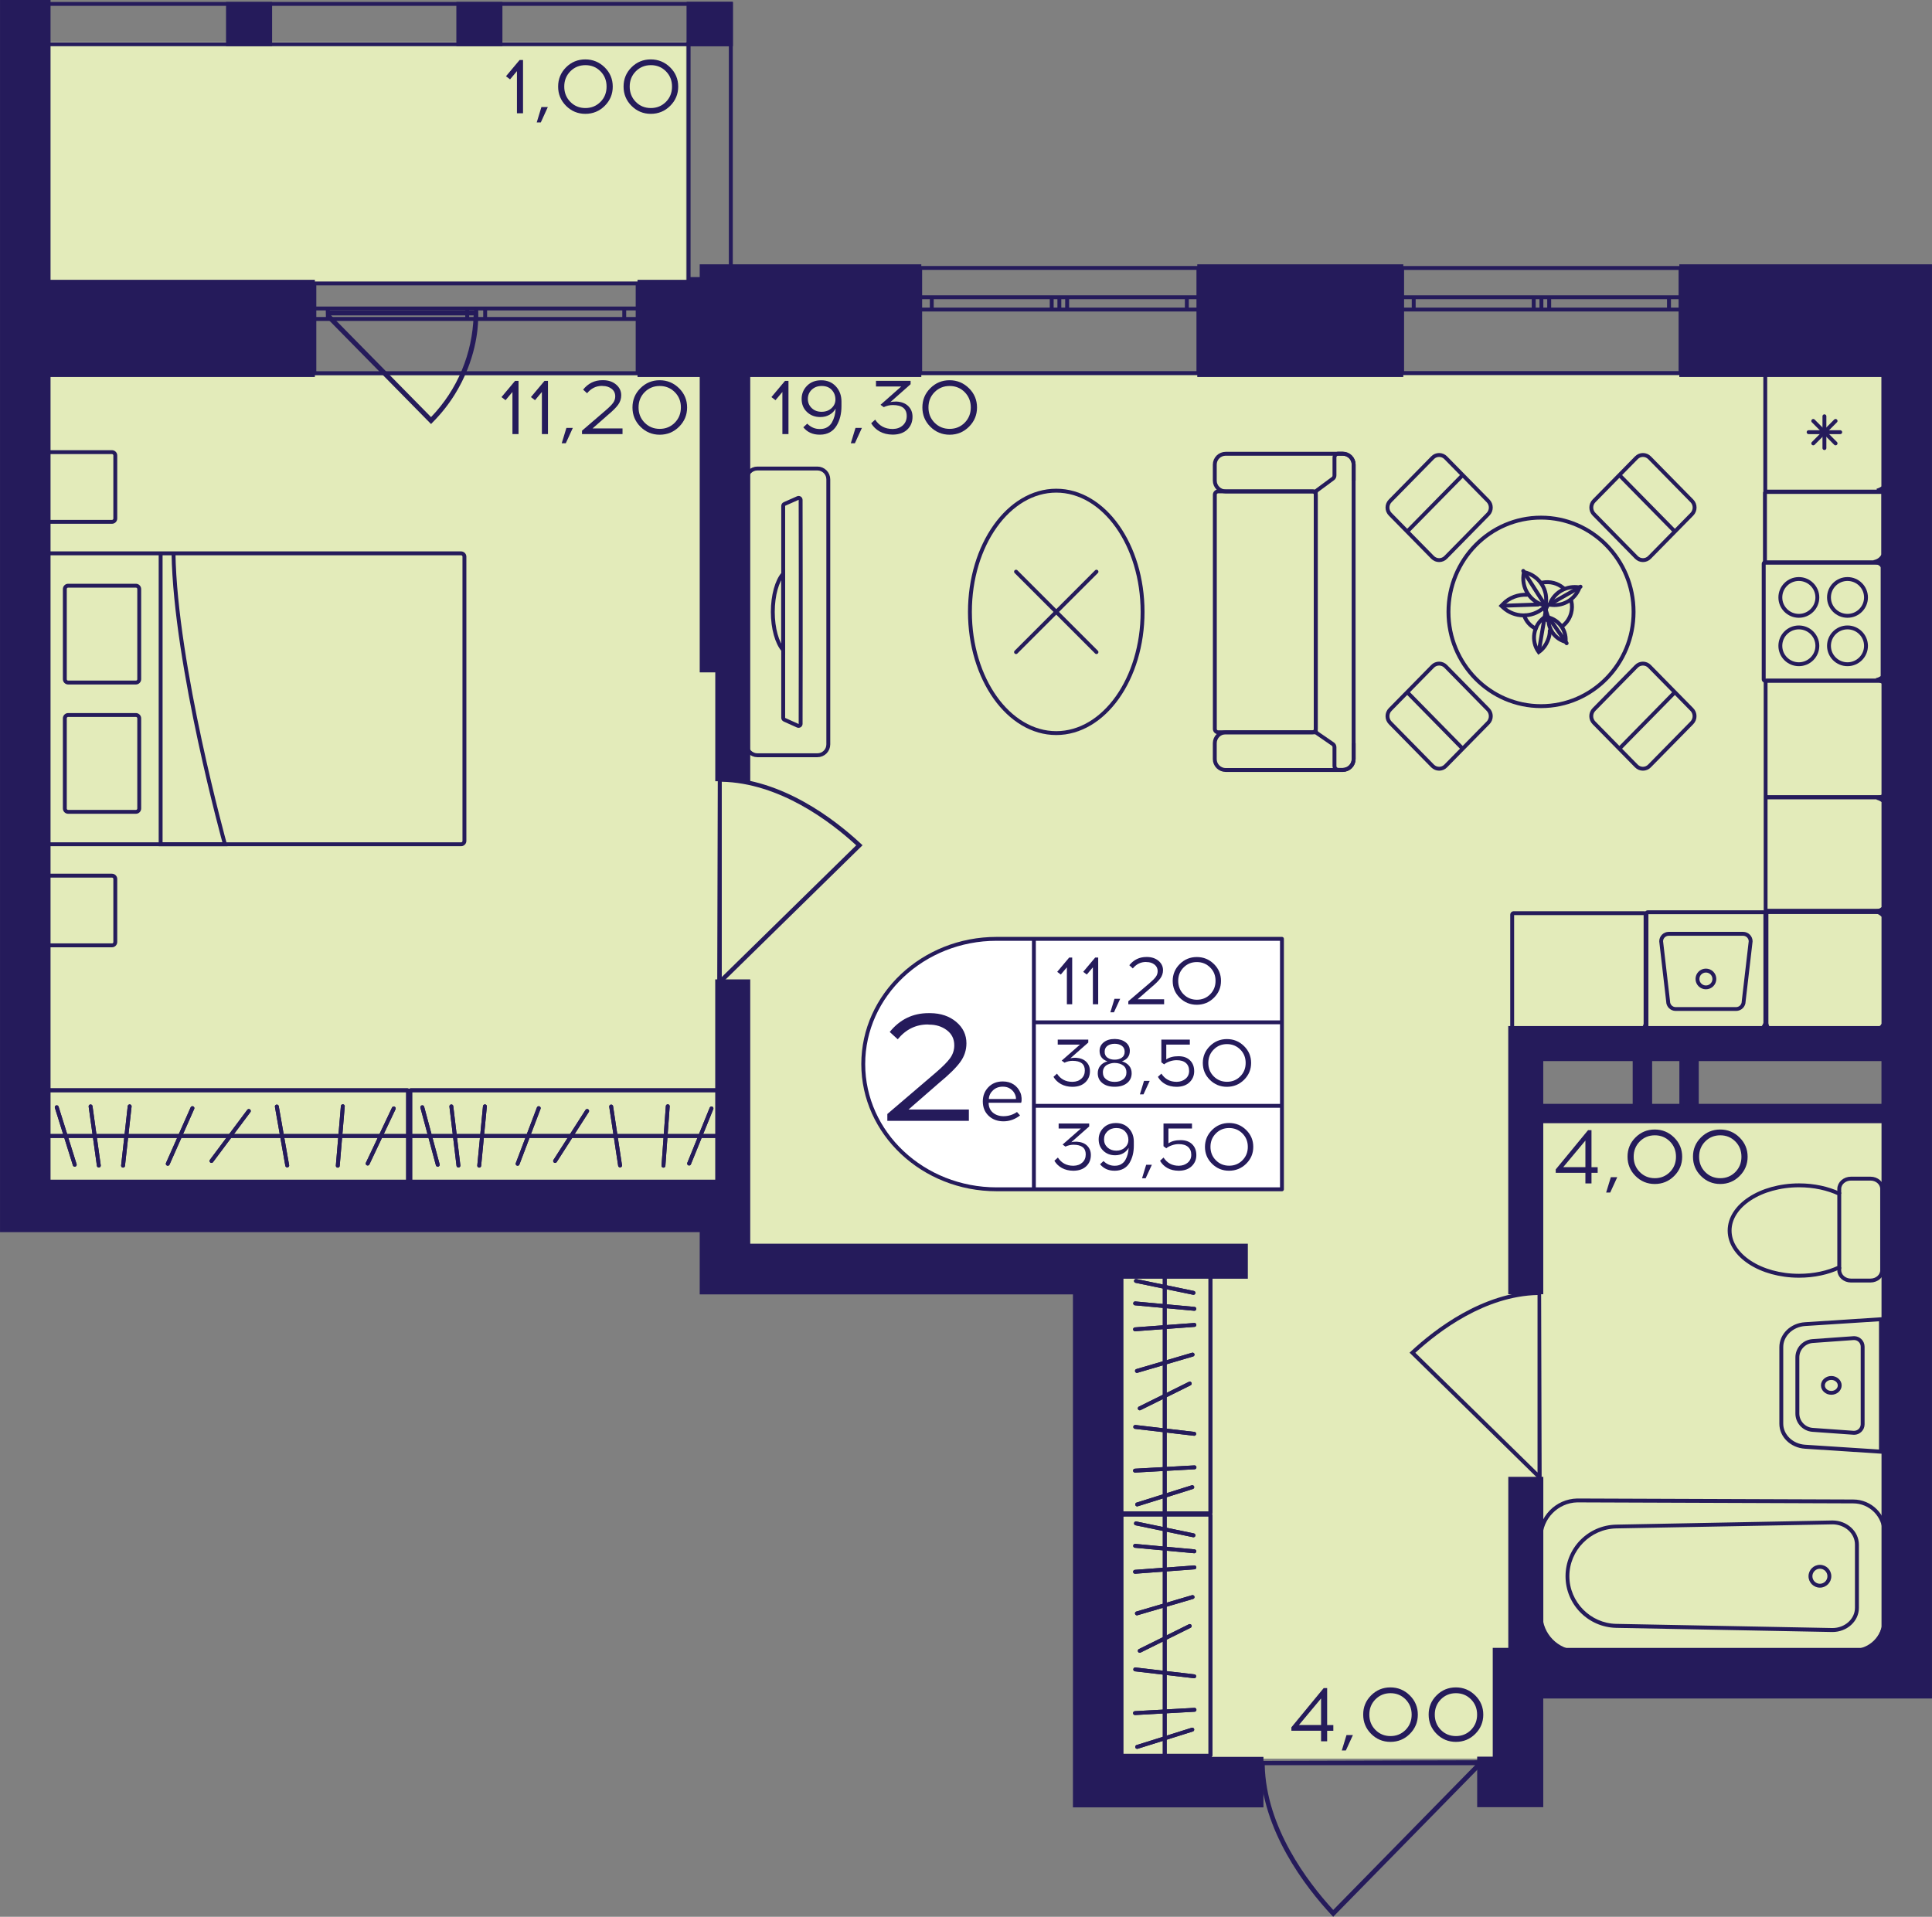 <?xml version="1.0" encoding="utf-8"?>
<!-- Generator: Adobe Illustrator 24.3.0, SVG Export Plug-In . SVG Version: 6.00 Build 0)  -->
<svg version="1.1" id="Слой_1" xmlns="http://www.w3.org/2000/svg" xmlns:xlink="http://www.w3.org/1999/xlink" x="0px" y="0px"
	 viewBox="0 0 403.52 400.41" style="enable-background:new 0 0 403.52 400.41;" xml:space="preserve">
<rect x="0" y="0" width="403.52" height="400.41" fill="#808080" stroke="none"/>
<path style="fill:#E3EBBA;" d="M315.43,347.9c0,6.5,0,12.99,0,19.49c-28.15,0-56.29,0-84.44,0c0-33.56,0-67.12,0-100.68
	c-25.98,0-51.96,0-77.94,0c0-5.41,0-10.83,0-16.24c-49.8,0-99.59,0-149.39,0c0-57.38,0-114.75,0-172.13c130.99,0,261.98,0,392.97,0
	c0,46.55,0,93.1,0,139.65c-25.98,0-51.96,0-77.94,0c0,5.41,0,10.83,0,16.24c25.98,0,51.96,0,77.94,0c0,37.89,0,75.78,0,113.67
	C369.55,347.9,342.49,347.9,315.43,347.9z"/>
<rect x="5.97" y="8.76" style="fill:#E3EBBA;" width="137.33" height="50.57"/>
<g>
	<path style="fill:none;stroke:#251B5B;stroke-width:0.812;stroke-miterlimit:10;" d="M133.19,59.21H65.66v18.76l67.52,0V59.21z
		 M65.66,59.21h67.52 M65.66,77.96l67.52,0 M65.66,64.44h2.81v2.19h-2.81V64.44z M99.45,66.63h-1.86v-2.19h1.86V66.63z M68.47,64.44
		h29.11v2.19H68.47V64.44z M99.45,64.44h1.88v2.19h-1.88V64.44z M133.19,66.63h-2.81v-2.19h2.81V66.63z M101.33,64.44h29.05v2.19
		h-29.05V64.44z M65.66,64.44h2.81 M68.47,64.44v2.19 M68.47,66.63h-2.81 M99.45,66.63h-1.86 M97.58,66.63v-2.19 M97.58,64.44h1.86
		 M68.47,64.44h29.11 M97.58,66.63H68.47 M99.45,64.44h1.88 M101.33,64.44v2.19 M101.33,66.63h-1.88 M133.19,66.63h-2.81
		 M130.38,66.63v-2.19 M130.38,64.44h2.81 M101.33,64.44h29.05 M130.38,66.63h-29.05"/>
</g>
<g>
	<path style="fill:none;stroke:#251B5B;stroke-width:0.812;stroke-miterlimit:10;" d="M351,55.98l-58.15,0v21.95l58.15,0V55.98z
		 M292.85,55.98l58.15,0 M292.85,77.93l58.15,0 M292.85,62.1h2.42v2.56h-2.42V62.1z M321.94,64.66h-1.61V62.1h1.61V64.66z
		 M295.27,62.1l25.07,0v2.56h-25.07V62.1z M321.94,62.1h1.62v2.56h-1.62V62.1z M351,64.66h-2.42V62.1H351V64.66z M323.57,62.1h25.02
		v2.56h-25.02V62.1z M292.85,62.1h2.42 M295.27,62.1v2.56 M295.27,64.66h-2.42 M321.94,64.66h-1.61 M320.34,64.66V62.1 M320.34,62.1
		h1.61 M295.27,62.1l25.07,0 M320.34,64.66h-25.07 M321.94,62.1h1.62 M323.57,62.1v2.56 M323.57,64.66h-1.62 M351,64.66h-2.42
		 M348.58,64.66V62.1 M348.58,62.1H351 M323.57,62.1h25.02 M348.58,64.66h-25.02"/>
</g>
<g>
	<path style="fill:none;stroke:#251B5B;stroke-width:0.812;stroke-miterlimit:10;" d="M250.3,55.97l-58.11,0v21.96h58.11V55.97z
		 M192.19,55.97l58.11,0 M192.19,77.94h58.11 M192.19,62.1h2.42v2.56h-2.42V62.1z M221.26,64.66h-1.6V62.1h1.6V64.66z M194.61,62.1
		h25.05v2.56l-25.05,0V62.1z M221.26,62.1l1.62,0v2.56h-1.62V62.1z M250.3,64.66h-2.42V62.1h2.42V64.66z M222.89,62.1h25v2.56h-25
		V62.1z M192.19,62.1h2.42 M194.61,62.1v2.56 M194.61,64.66h-2.42 M221.26,64.66h-1.6 M219.66,64.66V62.1 M219.66,62.1h1.6
		 M194.61,62.1h25.05 M219.66,64.66l-25.05,0 M221.26,62.1l1.62,0 M222.89,62.1v2.56 M222.89,64.66h-1.62 M250.3,64.66h-2.42
		 M247.89,64.66V62.1 M247.89,62.1h2.42 M222.89,62.1h25 M247.89,64.66h-25"/>
</g>
<g>
	
		<rect x="143.42" y="0.41" transform="matrix(-1 -2.925551e-07 2.925551e-07 -1 296.469 10.055)" style="fill:#251B5B;" width="9.62" height="9.24"/>
	
		<rect x="0.49" y="0.41" transform="matrix(-1 -2.977180e-07 2.977180e-07 -1 10.43 10.055)" style="fill:#251B5B;" width="9.45" height="9.24"/>
	
		<rect x="47.21" y="0.41" transform="matrix(-1 -2.925607e-07 2.925607e-07 -1 104.041 10.054)" style="fill:#251B5B;" width="9.62" height="9.24"/>
	
		<rect x="95.32" y="0.41" transform="matrix(-1 -2.925566e-07 2.925566e-07 -1 200.255 10.054)" style="fill:#251B5B;" width="9.62" height="9.24"/>
	<g>
		<path style="fill:#251B5B;" d="M152.23,1.22l0,56.66h-8l0-56.66H152.23 M153.05,0.41h-9.62l0,58.28h9.62L153.05,0.41L153.05,0.41z
			"/>
	</g>
	<g>
		<path style="fill:#251B5B;" d="M9.05,1.22l0,56.66l-7.83,0l0-56.66H9.05 M9.86,0.41H0.41l0,58.28l9.45,0L9.86,0.41L9.86,0.41z"/>
	</g>
	<g>
		<path style="fill:#251B5B;" d="M1.3,1.22l150.93,0v7.62L1.3,8.84V1.22 M0.49,0.41v9.24l152.56,0V0.41L0.49,0.41L0.49,0.41z"/>
	</g>
</g>
<g>
	<path style="fill:#251B5B;" d="M90.39,88.2c1.74-1.75,3.26-3.67,4.54-5.71c4.57-7.3,4.89-14.13,4.93-15.51
		c0.03-0.88,0.01-1.6-0.01-2.06c-0.29-0.01-0.59-0.03-0.88-0.04H68.15l-0.07-0.07c0.02,0.5,0.03,1,0.05,1.5l21.9,22.27L90.39,88.2z
		 M69.14,65.89h29.78c-0.24,7.98-3.35,15.48-8.89,21.24L69.14,65.89z"/>
</g>
<path style="fill:#251B5B;" d="M149.92,162.28c0.28,0,0.55,0.01,0.83,0.01v0.12c12.61,0.28,23.6,8.75,29.07,13.85l0.33,0.31
	l-29.4,28.82v0.18c-0.32,0-0.64,0-0.95,0C149.84,191.14,149.88,176.71,149.92,162.28z M150.75,204.1l28.08-27.52
	c-5.47-5.03-16.04-13.01-28.08-13.28L150.75,204.1z"/>
<path style="fill:#251B5B;" d="M321.88,269.59c-0.25,0-0.5,0.01-0.76,0.01v0.11c-11.46,0.25-21.44,7.95-26.42,12.58l-0.3,0.28
	l26.72,26.19v0.17c0.29,0,0.58,0,0.87,0C321.96,295.82,321.92,282.7,321.88,269.59z M321.13,307.6l-25.52-25.01
	c4.97-4.57,14.58-11.82,25.52-12.07L321.13,307.6z"/>
<path style="fill:#251B5B;" d="M263.06,367.84c0,0.3,0.01,0.59,0.01,0.9h0.13c0.3,13.59,9.43,25.41,14.91,31.31l0.34,0.36
	l31.04-31.67h0.2c0-0.34,0-0.69,0-1.03C294.14,367.75,278.6,367.8,263.06,367.84z M308.1,368.74l-29.64,30.24
	c-5.41-5.89-14.01-17.28-14.31-30.24L308.1,368.74z"/>
<g>
	<g>
		<path style="fill:none;stroke:#251B5B;stroke-width:0.812;stroke-miterlimit:10;" d="M10.49,176.36l85.81,0
			c0.39,0,0.7-0.31,0.7-0.7l0-59.37c0-0.39-0.31-0.7-0.7-0.7l-85.81,0c-0.39,0-0.7,0.31-0.7,0.7l0,59.37
			C9.79,176.04,10.11,176.36,10.49,176.36z"/>
		<g>
			<path style="fill:none;stroke:#251B5B;stroke-width:0.812;stroke-miterlimit:10;" d="M28.38,122.35H14.24
				c-0.39,0-0.7,0.31-0.7,0.7l0,18.83c0,0.39,0.31,0.7,0.7,0.7l14.14,0c0.39,0,0.7-0.31,0.7-0.7l0-18.83
				C29.08,122.66,28.76,122.35,28.38,122.35z"/>
			<path style="fill:none;stroke:#251B5B;stroke-width:0.812;stroke-miterlimit:10;" d="M28.38,149.36H14.24
				c-0.39,0-0.7,0.31-0.7,0.7l0,18.83c0,0.39,0.31,0.7,0.7,0.7h14.14c0.39,0,0.7-0.31,0.7-0.7l0-18.83
				C29.08,149.67,28.76,149.36,28.38,149.36z"/>
		</g>
		<path style="fill:none;stroke:#251B5B;stroke-width:0.812;stroke-miterlimit:10;" d="M33.55,115.58l0,60.78h13.43
			c0,0-10.36-37.34-10.74-60.78"/>
	</g>
	<path style="fill:none;stroke:#251B5B;stroke-width:0.812;stroke-linecap:round;stroke-miterlimit:10;" d="M23.38,94.45H10.49
		c-0.39,0-0.7,0.31-0.7,0.7l0,13.16c0,0.39,0.31,0.7,0.7,0.7h12.89c0.39,0,0.7-0.31,0.7-0.7l0-13.16
		C24.09,94.77,23.77,94.45,23.38,94.45z"/>
	<path style="fill:none;stroke:#251B5B;stroke-width:0.812;stroke-linecap:round;stroke-miterlimit:10;" d="M23.38,182.92H10.49
		c-0.39,0-0.7,0.31-0.7,0.7l0,13.16c0,0.39,0.31,0.7,0.7,0.7h12.89c0.39,0,0.7-0.31,0.7-0.7l0-13.16
		C24.09,183.24,23.77,182.92,23.38,182.92z"/>
</g>
<g>
	<g>
		<g>
			<path style="fill:#251B5B;" d="M84.83,228.16v18.29H9.26v-18.29H84.83 M85.1,227.35H8.99c-0.3,0-0.54,0.24-0.54,0.54v18.83
				c0,0.3,0.24,0.54,0.54,0.54H85.1c0.3,0,0.54-0.24,0.54-0.54v-18.83C85.65,227.59,85.4,227.35,85.1,227.35L85.1,227.35z"/>
		</g>
	</g>
	<line style="fill:none;stroke:#251B5B;stroke-width:0.812;stroke-miterlimit:10;" x1="85.66" y1="237.3" x2="8.71" y2="237.3"/>
	
		<line style="fill:none;stroke:#251B5B;stroke-width:0.812;stroke-linecap:round;stroke-miterlimit:10;" x1="71.6" y1="231.09" x2="70.55" y2="243.51"/>
	
		<line style="fill:none;stroke:#251B5B;stroke-width:0.812;stroke-linecap:round;stroke-miterlimit:10;" x1="57.82" y1="231.15" x2="59.99" y2="243.46"/>
	
		<line style="fill:none;stroke:#251B5B;stroke-width:0.812;stroke-linecap:round;stroke-miterlimit:10;" x1="11.85" y1="231.3" x2="15.61" y2="243.31"/>
	
		<line style="fill:none;stroke:#251B5B;stroke-width:0.812;stroke-linecap:round;stroke-miterlimit:10;" x1="51.97" y1="232.08" x2="44.17" y2="242.52"/>
	
		<line style="fill:none;stroke:#251B5B;stroke-width:0.812;stroke-linecap:round;stroke-miterlimit:10;" x1="40.19" y1="231.49" x2="35.04" y2="243.11"/>
	
		<line style="fill:none;stroke:#251B5B;stroke-width:0.812;stroke-linecap:round;stroke-miterlimit:10;" x1="27.08" y1="231.11" x2="25.7" y2="243.5"/>
	
		<line style="fill:none;stroke:#251B5B;stroke-width:0.812;stroke-linecap:round;stroke-miterlimit:10;" x1="18.92" y1="231.12" x2="20.64" y2="243.48"/>
	
		<line style="fill:none;stroke:#251B5B;stroke-width:0.812;stroke-linecap:round;stroke-miterlimit:10;" x1="82.24" y1="231.55" x2="76.79" y2="243.06"/>
	<g>
		<g>
			<path style="fill:#251B5B;" d="M84.83,228.16v18.29H9.26v-18.29H84.83 M85.1,227.35H8.99c-0.3,0-0.54,0.24-0.54,0.54v18.83
				c0,0.3,0.24,0.54,0.54,0.54H85.1c0.3,0,0.54-0.24,0.54-0.54v-18.83C85.65,227.59,85.4,227.35,85.1,227.35L85.1,227.35z"/>
		</g>
	</g>
	<line style="fill:none;stroke:#251B5B;stroke-width:0.812;stroke-miterlimit:10;" x1="85.66" y1="237.3" x2="8.71" y2="237.3"/>
	
		<line style="fill:none;stroke:#251B5B;stroke-width:0.812;stroke-linecap:round;stroke-miterlimit:10;" x1="71.6" y1="231.09" x2="70.55" y2="243.51"/>
	
		<line style="fill:none;stroke:#251B5B;stroke-width:0.812;stroke-linecap:round;stroke-miterlimit:10;" x1="57.82" y1="231.15" x2="59.99" y2="243.46"/>
	
		<line style="fill:none;stroke:#251B5B;stroke-width:0.812;stroke-linecap:round;stroke-miterlimit:10;" x1="11.85" y1="231.3" x2="15.61" y2="243.31"/>
	
		<line style="fill:none;stroke:#251B5B;stroke-width:0.812;stroke-linecap:round;stroke-miterlimit:10;" x1="51.97" y1="232.08" x2="44.17" y2="242.52"/>
	
		<line style="fill:none;stroke:#251B5B;stroke-width:0.812;stroke-linecap:round;stroke-miterlimit:10;" x1="40.19" y1="231.49" x2="35.04" y2="243.11"/>
	
		<line style="fill:none;stroke:#251B5B;stroke-width:0.812;stroke-linecap:round;stroke-miterlimit:10;" x1="27.08" y1="231.11" x2="25.7" y2="243.5"/>
	
		<line style="fill:none;stroke:#251B5B;stroke-width:0.812;stroke-linecap:round;stroke-miterlimit:10;" x1="18.92" y1="231.12" x2="20.64" y2="243.48"/>
	
		<line style="fill:none;stroke:#251B5B;stroke-width:0.812;stroke-linecap:round;stroke-miterlimit:10;" x1="82.24" y1="231.55" x2="76.79" y2="243.06"/>
</g>
<g>
	<g>
		<path style="fill:none;stroke:#251B5B;stroke-width:0.812;stroke-miterlimit:10;" d="M384.15,264.74v0.6
			c0,1.19,1.1,2.16,2.44,2.16h4.08c1.36,0,2.44-0.97,2.44-2.16v-16.97c0-1.19-1.08-2.16-2.44-2.16h-4.08
			c-1.34,0-2.44,0.97-2.44,2.16v1"/>
	</g>
	<g>
		<path style="fill:none;stroke:#251B5B;stroke-width:0.812;stroke-miterlimit:10;" d="M361.25,257.06c0,5.21,6.49,9.44,14.5,9.44
			c3.12,0,6.04-0.64,8.4-1.76v-15.37c-2.36-1.11-5.27-1.76-8.4-1.76C367.74,247.62,361.25,251.85,361.25,257.06z"/>
	</g>
</g>
<g>
	<g>
		<path style="fill:#251B5B;" d="M329.41,313.84l57.66,0.21c3.38,0,6.13,2.74,6.13,6.12v18.2c0,3.37-2.75,6.12-6.13,6.12
			l-57.64,0.21c-4.01-0.09-7.27-3.42-7.27-7.43v-16C322.15,317.26,325.41,313.94,329.41,313.84 M329.41,313.03
			c-4.48,0.1-8.06,3.76-8.06,8.24l0,16c0,4.48,3.58,8.14,8.06,8.24l57.66-0.21c3.83,0,6.94-3.1,6.94-6.93v-18.2
			c0-3.83-3.11-6.93-6.94-6.93c0,0,0,0,0,0L329.41,313.03L329.41,313.03z"/>
	</g>
	<g>
		<path style="fill:#251B5B;" d="M382.72,318.43c2.6,0,4.71,1.9,4.71,4.22v13.22c0,2.33-2.11,4.22-4.7,4.22l-45.17-0.87
			c-5.39-0.11-9.78-4.58-9.78-9.97c0-5.38,4.39-9.85,9.77-9.97L382.72,318.43 M382.72,317.62l-45.17,0.87
			c-5.87,0.12-10.57,4.91-10.57,10.78v0c0,5.87,4.7,10.65,10.57,10.78l45.17,0.87c3.05,0,5.53-2.25,5.53-5.03v-13.22
			C388.24,319.87,385.77,317.62,382.72,317.62L382.72,317.62z"/>
	</g>
	<g>
		<path style="fill:#251B5B;" d="M380.11,327.7c0.87,0,1.57,0.7,1.57,1.57c0,0.86-0.7,1.57-1.57,1.57s-1.57-0.7-1.57-1.57
			c0-0.42,0.16-0.81,0.46-1.11C379.3,327.86,379.69,327.7,380.11,327.7 M380.11,326.89c-1.32,0-2.38,1.06-2.38,2.38
			c0,1.31,1.07,2.38,2.38,2.38s2.38-1.06,2.38-2.38S381.43,326.89,380.11,326.89L380.11,326.89z"/>
	</g>
</g>
<g>
	<g>
		<path style="fill:#251B5B;" d="M382.49,288.26c0.74,0,1.35,0.52,1.35,1.15s-0.6,1.15-1.35,1.15s-1.35-0.52-1.35-1.15
			S381.74,288.26,382.49,288.26 M382.49,287.44c-1.19,0-2.16,0.88-2.16,1.96c0,1.08,0.97,1.96,2.16,1.96c1.19,0,2.16-0.88,2.16-1.96
			C384.64,288.32,383.68,287.44,382.49,287.44L382.49,287.44z"/>
	</g>
	<g>
		<path style="fill:#251B5B;" d="M392.45,276.01v26.79l-15.43-1c-2.56-0.17-4.57-2.1-4.57-4.4v-16c0-2.3,2.01-4.23,4.57-4.4
			L392.45,276.01 M393.26,275.15l-16.29,1.06c-3,0.19-5.33,2.47-5.33,5.21v16c0,2.74,2.33,5.01,5.33,5.21l16.29,1.06V275.15
			L393.26,275.15z"/>
	</g>
	<g>
		<path style="fill:#251B5B;" d="M387.25,279.93c0.76,0,1.38,0.62,1.38,1.38v16.2c0,0.76-0.62,1.38-1.38,1.38c-0.03,0-0.07,0-0.1,0
			l-8.54-0.61c-1.57-0.11-2.8-1.43-2.8-3.01v-11.72c0-1.57,1.23-2.89,2.8-3.01l8.54-0.61C387.19,279.93,387.22,279.93,387.25,279.93
			 M387.25,279.12c-0.05,0-0.11,0-0.16,0.01l-8.54,0.61c-2,0.14-3.56,1.81-3.56,3.82v11.72c0,2.01,1.55,3.67,3.56,3.82l8.54,0.61
			c0.05,0,0.11,0.01,0.16,0.01c1.2,0,2.19-0.97,2.19-2.19v-16.2C389.44,280.09,388.45,279.12,387.25,279.12L387.25,279.12z"/>
	</g>
</g>
<g>
	
		<ellipse style="fill:none;stroke:#251B5B;stroke-width:0.812;stroke-miterlimit:10;" cx="321.86" cy="127.82" rx="19.33" ry="19.69"/>
	<g>
		<g>
			<path style="fill:none;stroke:#251B5B;stroke-width:0.812;stroke-miterlimit:10;" d="M310.8,148.21l-8.85-9.01
				c-0.76-0.77-1.99-0.77-2.74,0l-8.85,9.01c-0.76,0.77-0.76,2.02,0,2.79l8.85,9.01c0.76,0.77,1.99,0.77,2.74,0l8.85-9.01
				C311.56,150.24,311.56,148.98,310.8,148.21z"/>
			
				<line style="fill:none;stroke:#251B5B;stroke-width:0.812;stroke-miterlimit:10;" x1="293.79" y1="144.47" x2="305.63" y2="156.53"/>
		</g>
	</g>
	<g>
		<g>
			<path style="fill:none;stroke:#251B5B;stroke-width:0.812;stroke-miterlimit:10;" d="M332.93,107.42l8.85,9.01
				c0.76,0.77,1.99,0.77,2.74,0l8.85-9.01c0.76-0.77,0.76-2.02,0-2.79l-8.85-9.01c-0.76-0.77-1.99-0.77-2.74,0l-8.85,9.01
				C332.17,105.4,332.17,106.65,332.93,107.42z"/>
			
				<line style="fill:none;stroke:#251B5B;stroke-width:0.812;stroke-miterlimit:10;" x1="349.94" y1="111.16" x2="338.1" y2="99.11"/>
		</g>
	</g>
	<g>
		<g>
			<path style="fill:none;stroke:#251B5B;stroke-width:0.812;stroke-miterlimit:10;" d="M341.77,139.2l-8.85,9.01
				c-0.76,0.77-0.76,2.02,0,2.79l8.85,9.01c0.76,0.77,1.99,0.77,2.74,0l8.85-9.01c0.76-0.77,0.76-2.02,0-2.79l-8.85-9.01
				C343.76,138.43,342.53,138.43,341.77,139.2z"/>
			
				<line style="fill:none;stroke:#251B5B;stroke-width:0.812;stroke-miterlimit:10;" x1="338.1" y1="156.53" x2="349.94" y2="144.47"/>
		</g>
	</g>
	<g>
		<g>
			<path style="fill:none;stroke:#251B5B;stroke-width:0.812;stroke-miterlimit:10;" d="M301.95,116.43l8.85-9.01
				c0.76-0.77,0.76-2.02,0-2.79l-8.85-9.01c-0.76-0.77-1.99-0.77-2.74,0l-8.85,9.01c-0.76,0.77-0.76,2.02,0,2.79l8.85,9.01
				C299.97,117.2,301.2,117.2,301.95,116.43z"/>
			
				<line style="fill:none;stroke:#251B5B;stroke-width:0.812;stroke-miterlimit:10;" x1="305.63" y1="99.11" x2="293.79" y2="111.16"/>
		</g>
	</g>
</g>
<g>
	<path style="fill:none;stroke:#251B5B;stroke-width:0.812;stroke-linecap:square;stroke-miterlimit:10;" d="M326.43,122.76
		c-0.55-0.45-1.2-0.79-1.93-0.98c-0.76-0.2-1.53-0.22-2.26-0.09"/>
	<path style="fill:none;stroke:#251B5B;stroke-width:0.812;stroke-linecap:square;stroke-miterlimit:10;" d="M326.49,130.67
		c0.79-0.65,1.38-1.54,1.66-2.59c0.22-0.83,0.23-1.66,0.05-2.45"/>
	<path style="fill:none;stroke:#251B5B;stroke-width:0.812;stroke-linecap:square;stroke-miterlimit:10;" d="M318.35,128.63
		c0.44,1.18,1.23,2.1,2.39,2.69"/>
	<g>
		<path style="fill:#251B5B;" d="M328.89,123.03c0.15,0,0.29,0.01,0.44,0.02c-0.84,1.77-2.65,2.94-4.66,2.94
			c-0.15,0-0.29-0.01-0.44-0.02C325.07,124.2,326.87,123.03,328.89,123.03 M328.89,122.22c-2.63,0-5.04,1.74-5.76,4.38
			c0.51,0.14,1.03,0.2,1.53,0.2c2.63,0,5.04-1.74,5.76-4.38C329.91,122.28,329.4,122.22,328.89,122.22L328.89,122.22z"/>
	</g>
	<path style="fill:none;stroke:#251B5B;stroke-width:0.812;stroke-linecap:round;stroke-miterlimit:10;" d="M323.13,129.54
		c-0.12-0.23-0.36-0.4-0.52-0.62c-2.38,1.69-2.92,4.96-1.23,7.3c0.63-0.45,1.13-1.01,1.5-1.64c0.49-0.85,0.84-1.86,0.81-2.84"/>
	<g>
		<path style="fill:#251B5B;" d="M323.82,129.54c0.81,0.32,1.5,0.87,2,1.59c0.49,0.71,0.76,1.54,0.78,2.39
			c-0.81-0.32-1.5-0.87-2-1.59C324.11,131.21,323.84,130.39,323.82,129.54 M323.1,128.49c-0.53,2.84,1.37,5.56,4.23,6.07v0
			C327.86,131.72,325.96,129.01,323.1,128.49L323.1,128.49z"/>
	</g>
	<path style="fill:none;stroke:#251B5B;stroke-width:0.812;stroke-linecap:round;stroke-miterlimit:10;" d="M318.91,124.24
		c-1.76-0.08-3.69,0.57-4.99,1.96l-0.34,0.35l0.36,0.33c2.37,2.2,6,2.21,8.41,0.14c0.06-0.05,0.12-0.1,0.17-0.16"/>
	
		<line style="fill:none;stroke:#251B5B;stroke-width:0.812;stroke-linecap:round;stroke-linejoin:round;stroke-miterlimit:10;" x1="321.29" y1="126.28" x2="313.82" y2="126.54"/>
	<g>
		<path style="fill:#251B5B;" d="M318.62,120.01c1.27,0.37,2.35,1.18,3.07,2.3c0.71,1.11,0.97,2.41,0.77,3.7
			c-1.27-0.37-2.35-1.18-3.07-2.3C318.69,122.6,318.42,121.3,318.62,120.01 M318,119.03l-0.1,0.43c-0.76,3.36,1.36,6.68,4.75,7.43
			l0.44,0.1l0.1-0.43c0.76-3.36-1.36-6.68-4.75-7.43L318,119.03L318,119.03z"/>
	</g>
	
		<line style="fill:none;stroke:#251B5B;stroke-width:0.812;stroke-linecap:round;stroke-linejoin:round;stroke-miterlimit:10;" x1="322.95" y1="126.78" x2="318.15" y2="119.26"/>
	
		<line style="fill:none;stroke:#251B5B;stroke-width:0.812;stroke-linecap:round;stroke-miterlimit:10;" x1="322.57" y1="129.17" x2="321.43" y2="135.89"/>
	<polyline style="fill:none;stroke:#251B5B;stroke-width:0.812;stroke-linecap:round;stroke-miterlimit:10;" points="
		327.21,134.37 323.26,128.71 322.86,127.45 	"/>
	<path style="fill:none;stroke:#251B5B;stroke-width:0.812;stroke-linecap:round;stroke-miterlimit:10;" d="M322.73,126.84
		l0.74-0.49c0.05-0.03,6.64-3.79,6.64-3.79"/>
	
		<line style="fill:none;stroke:#251B5B;stroke-width:0.812;stroke-linecap:round;stroke-miterlimit:10;" x1="322.56" y1="129.22" x2="323.03" y2="126.46"/>
	
		<line style="fill:none;stroke:#251B5B;stroke-width:0.812;stroke-linecap:round;stroke-miterlimit:10;" x1="322.48" y1="126.78" x2="322.77" y2="127.7"/>
	<polygon style="fill:none;stroke:#251B5B;stroke-width:0.812;stroke-linecap:round;stroke-miterlimit:10;" points="322.54,126.86 
		322.79,127.34 322.95,127.03 	"/>
	<polygon style="fill:#251B5B;" points="323.07,129.86 323.26,128.71 322.92,127.88 322.57,129.17 	"/>
	<path style="fill:#251B5B;" d="M323.08,127.71c0.01-0.04,0.19-1.13,0.19-1.13l-0.36,0.31l-0.08,0.66L323.08,127.71z"/>
	<polygon style="fill:#251B5B;" points="322.68,128.12 322.32,126.92 322.47,126.84 322.83,127.55 	"/>
</g>
<g>
	<path style="fill:#251B5B;" d="M393.37,190.93v23.91h-24.02v-23.91H393.37 M393.48,190.12h-24.25c-0.39,0-0.7,0.31-0.7,0.7v24.13
		c0,0.39,0.31,0.7,0.7,0.7h24.25c0.39,0,0.7-0.31,0.7-0.7v-24.13C394.18,190.43,393.86,190.12,393.48,190.12L393.48,190.12z"/>
</g>
<g>
	<g>
		<path style="fill:#251B5B;" d="M368.31,190.97v23.91h-24.02v-23.91H368.31 M368.42,190.16h-24.25c-0.39,0-0.7,0.31-0.7,0.7v24.13
			c0,0.39,0.31,0.7,0.7,0.7h24.25c0.39,0,0.7-0.31,0.7-0.7v-24.13C369.12,190.47,368.81,190.16,368.42,190.16L368.42,190.16z"/>
	</g>
	<g>
		<path style="fill:#251B5B;" d="M364.06,195.48c0.64,0,1.15,0.5,1.18,1.13l-1.45,12.5l-0.01,0.05v0.05c0,0.64-0.53,1.17-1.18,1.17
			h-12.61c-0.65,0-1.18-0.52-1.18-1.17v-0.05l-0.01-0.05l-1.45-12.5c0.02-0.63,0.54-1.13,1.18-1.13H364.06 M364.06,194.66h-15.52
			c-1.1,0-1.99,0.89-1.99,1.98L348,209.2c0,1.09,0.89,1.98,1.99,1.98h12.61c1.1,0,1.99-0.89,1.99-1.98l1.46-12.56
			C366.05,195.55,365.16,194.66,364.06,194.66L364.06,194.66z"/>
	</g>
	<g>
		<path style="fill:#251B5B;" d="M356.3,203.16c0.75,0,1.36,0.6,1.36,1.35s-0.61,1.35-1.36,1.35c-0.75,0-1.36-0.6-1.36-1.35
			S355.55,203.16,356.3,203.16 M356.3,202.34c-1.2,0-2.17,0.97-2.17,2.16c0,1.19,0.97,2.16,2.17,2.16c1.2,0,2.17-0.97,2.17-2.16
			C358.47,203.31,357.5,202.34,356.3,202.34L356.3,202.34z"/>
	</g>
</g>
<g>
	<g>
		<path style="fill:#251B5B;" d="M392.8,117.9v23.91h-24.02V117.9H392.8 M392.91,117.08h-24.25c-0.39,0-0.7,0.31-0.7,0.7v24.13
			c0,0.39,0.31,0.7,0.7,0.7h24.25c0.39,0,0.7-0.31,0.7-0.7v-24.13C393.61,117.4,393.3,117.08,392.91,117.08L392.91,117.08z"/>
	</g>
	<g>
		<g>
			<path style="fill:#251B5B;" d="M385.87,131.47c1.91,0,3.46,1.54,3.46,3.44c0,1.89-1.55,3.44-3.46,3.44
				c-1.91,0-3.46-1.54-3.46-3.44C382.41,133.01,383.96,131.47,385.87,131.47 M385.87,130.66c-2.36,0-4.27,1.9-4.27,4.25
				c0,2.35,1.91,4.25,4.27,4.25c2.36,0,4.27-1.9,4.27-4.25C390.13,132.56,388.22,130.66,385.87,130.66L385.87,130.66z"/>
		</g>
		<g>
			<path style="fill:#251B5B;" d="M375.71,121.36c1.91,0,3.46,1.54,3.46,3.44s-1.55,3.44-3.46,3.44c-1.91,0-3.46-1.54-3.46-3.44
				S373.8,121.36,375.71,121.36 M375.71,120.55c-2.36,0-4.27,1.9-4.27,4.25s1.91,4.25,4.27,4.25s4.27-1.9,4.27-4.25
				S378.06,120.55,375.71,120.55L375.71,120.55z"/>
		</g>
		<g>
			<path style="fill:#251B5B;" d="M375.71,131.47c1.91,0,3.46,1.54,3.46,3.44c0,1.89-1.55,3.44-3.46,3.44
				c-1.91,0-3.46-1.54-3.46-3.44C372.25,133.01,373.8,131.47,375.71,131.47 M375.71,130.66c-2.36,0-4.27,1.9-4.27,4.25
				c0,2.35,1.91,4.25,4.27,4.25s4.27-1.9,4.27-4.25C379.98,132.56,378.06,130.66,375.71,130.66L375.71,130.66z"/>
		</g>
		<g>
			<path style="fill:#251B5B;" d="M385.87,121.36c1.91,0,3.46,1.54,3.46,3.44s-1.55,3.44-3.46,3.44c-1.91,0-3.46-1.54-3.46-3.44
				S383.96,121.36,385.87,121.36 M385.87,120.55c-2.36,0-4.27,1.9-4.27,4.25s1.91,4.25,4.27,4.25c2.36,0,4.27-1.9,4.27-4.25
				S388.22,120.55,385.87,120.55L385.87,120.55z"/>
		</g>
	</g>
</g>
<g>
	<path style="fill:#251B5B;" d="M393.08,166.94v22.91h-23.91v-22.91H393.08 M393.31,166.13h-24.36c-0.32,0-0.58,0.26-0.58,0.58
		v23.37c0,0.32,0.26,0.58,0.58,0.58h24.36c0.32,0,0.58-0.26,0.58-0.58v-23.37C393.89,166.39,393.63,166.13,393.31,166.13
		L393.31,166.13z"/>
</g>
<g>
	<g>
		<path style="fill:#251B5B;" d="M393,78.27v24.02H369.1V78.27H393 M393.12,77.46h-24.13c-0.39,0-0.7,0.31-0.7,0.7v24.25
			c0,0.39,0.31,0.7,0.7,0.7h24.13c0.39,0,0.7-0.31,0.7-0.7V78.15C393.82,77.77,393.5,77.46,393.12,77.46L393.12,77.46z"/>
	</g>
	<g>
		
			<line style="fill:none;stroke:#251B5B;stroke-width:0.812;stroke-linecap:round;stroke-miterlimit:10;" x1="384.35" y1="90.28" x2="377.75" y2="90.28"/>
		
			<line style="fill:none;stroke:#251B5B;stroke-width:0.812;stroke-linecap:round;stroke-miterlimit:10;" x1="383.38" y1="87.93" x2="378.72" y2="92.62"/>
		
			<line style="fill:none;stroke:#251B5B;stroke-width:0.812;stroke-linecap:round;stroke-miterlimit:10;" x1="381.05" y1="86.96" x2="381.05" y2="93.6"/>
		
			<line style="fill:none;stroke:#251B5B;stroke-width:0.812;stroke-linecap:round;stroke-miterlimit:10;" x1="378.72" y1="87.93" x2="383.38" y2="92.62"/>
	</g>
</g>
<g>
	<path style="fill:#251B5B;" d="M393.08,142.58v23.56h-23.91v-23.56H393.08 M393.31,141.77h-24.36c-0.32,0-0.58,0.26-0.58,0.58
		v24.02c0,0.32,0.26,0.58,0.58,0.58h24.36c0.32,0,0.58-0.26,0.58-0.58v-24.02C393.89,142.03,393.63,141.77,393.31,141.77
		L393.31,141.77z"/>
</g>
<g>
	<path style="fill:#251B5B;" d="M343.29,191.16v23.25h-27.05v-23.25H343.29 M343.37,190.35h-27.21c-0.4,0-0.73,0.33-0.73,0.73v23.41
		c0,0.4,0.33,0.73,0.73,0.73h27.21c0.4,0,0.73-0.33,0.73-0.73v-23.41C344.1,190.68,343.77,190.35,343.37,190.35L343.37,190.35z"/>
</g>
<g>
	<path style="fill:#251B5B;" d="M392.95,103.17v13.94h-23.91v-13.94H392.95 M393.17,102.36h-24.36c-0.32,0-0.59,0.26-0.59,0.59
		v14.39c0,0.32,0.26,0.59,0.59,0.59h24.36c0.32,0,0.59-0.26,0.59-0.59v-14.39C393.76,102.62,393.5,102.36,393.17,102.36
		L393.17,102.36z"/>
</g>
<g>
	<path style="fill:none;stroke:#251B5B;stroke-width:0.812;stroke-miterlimit:10;" d="M158.2,97.87l12.52,0
		c1.27,0,2.28,1.02,2.28,2.27l0,55.36c0,1.26-1.01,2.27-2.28,2.27H158.2c-1.25,0-2.28-1-2.28-2.27l0-55.36
		C155.92,98.89,156.94,97.87,158.2,97.87z M163.58,149.96c0,0.16,0.11,0.32,0.26,0.39l2.78,1.25c0.29,0.11,0.6-0.08,0.6-0.39
		c0-1.97,0.02-8.16,0.02-15.44v-15.89c0-7.28-0.02-13.48-0.02-15.44c0-0.32-0.31-0.52-0.6-0.39l-2.78,1.23
		c-0.15,0.06-0.26,0.23-0.26,0.4L163.58,149.96z"/>
	<g>
		<path style="fill:none;stroke:#251B5B;stroke-width:0.812;stroke-miterlimit:10;" d="M161.41,127.82c0,3.46,0.88,6.49,2.16,7.96
			l0-15.92C162.29,121.34,161.41,124.34,161.41,127.82z"/>
	</g>
</g>
<g>
	<path style="fill:none;stroke:#251B5B;stroke-width:0.812;stroke-miterlimit:10;" d="M282.73,155.25v3.33
		c0,1.25-1.02,2.27-2.28,2.27h-0.91H256c-1.25,0-2.28-1.02-2.28-2.27v-3.33c0-1.26,1.02-2.27,2.28-2.27h18.94"/>
	<path style="fill:none;stroke:#251B5B;stroke-width:0.812;stroke-miterlimit:10;" d="M282.73,100.39v-3.33
		c0-1.26-1.02-2.27-2.28-2.27h-0.91l-23.54,0c-1.25,0-2.28,1-2.28,2.27v3.33c0,1.25,1.02,2.27,2.28,2.27l18.9,0"/>
	<path style="fill:none;stroke:#251B5B;stroke-width:0.812;stroke-miterlimit:10;" d="M253.73,103.35l0,48.92
		c0,0.39,0.31,0.7,0.7,0.7l19.69,0c0.39,0,0.7-0.31,0.7-0.7l0-48.92c0-0.39-0.31-0.7-0.7-0.7l-19.69,0
		C254.04,102.65,253.73,102.97,253.73,103.35z"/>
	<path style="fill:none;stroke:#251B5B;stroke-width:0.812;stroke-miterlimit:10;" d="M278.39,99.98l-3.25,2.4
		c-0.21,0.15-0.33,0.39-0.33,0.65l0,49.53c0,0.27,0.13,0.51,0.35,0.66l3.21,2.21c0.22,0.15,0.35,0.4,0.35,0.66v3.92
		c0,0.45,0.36,0.81,0.81,0.81h0.91c1.26,0,2.28-1.01,2.28-2.27l0-61.52c0-1.25-1.02-2.27-2.28-2.27h-0.91
		c-0.45,0-0.81,0.36-0.81,0.81v3.74C278.72,99.59,278.6,99.83,278.39,99.98z"/>
</g>
<g>
	
		<ellipse style="fill:none;stroke:#251B5B;stroke-width:0.812;stroke-miterlimit:10;" cx="220.61" cy="127.82" rx="18.03" ry="25.32"/>
	<g>
		
			<line style="fill:none;stroke:#251B5B;stroke-width:0.812;stroke-linecap:round;stroke-miterlimit:10;" x1="229.01" y1="119.42" x2="212.21" y2="136.22"/>
		
			<line style="fill:none;stroke:#251B5B;stroke-width:0.812;stroke-linecap:round;stroke-miterlimit:10;" x1="229.01" y1="136.22" x2="212.21" y2="119.42"/>
	</g>
</g>
<g>
	<g>
		<g>
			<path style="fill:#251B5B;" d="M252.41,316.78v49.59h-18.29v-49.59H252.41 M252.64,315.97H233.9c-0.32,0-0.59,0.26-0.59,0.59
				v50.04c0,0.32,0.26,0.59,0.59,0.59h18.74c0.32,0,0.59-0.26,0.59-0.59v-50.04C253.22,316.23,252.96,315.97,252.64,315.97
				L252.64,315.97z"/>
		</g>
	</g>
	
		<line style="fill:none;stroke:#251B5B;stroke-width:0.812;stroke-miterlimit:10;" x1="243.27" y1="367.19" x2="243.27" y2="316.15"/>
	
		<line style="fill:none;stroke:#251B5B;stroke-width:0.812;stroke-linecap:round;stroke-miterlimit:10;" x1="237.06" y1="357.86" x2="249.48" y2="357.17"/>
	
		<line style="fill:none;stroke:#251B5B;stroke-width:0.812;stroke-linecap:round;stroke-miterlimit:10;" x1="237.11" y1="348.73" x2="249.42" y2="350.17"/>
	
		<line style="fill:none;stroke:#251B5B;stroke-width:0.812;stroke-linecap:round;stroke-miterlimit:10;" x1="237.26" y1="318.23" x2="249.27" y2="320.72"/>
	
		<line style="fill:none;stroke:#251B5B;stroke-width:0.812;stroke-linecap:round;stroke-miterlimit:10;" x1="238.05" y1="344.85" x2="248.49" y2="339.67"/>
	
		<line style="fill:none;stroke:#251B5B;stroke-width:0.812;stroke-linecap:round;stroke-miterlimit:10;" x1="237.46" y1="337.03" x2="249.08" y2="333.62"/>
	
		<line style="fill:none;stroke:#251B5B;stroke-width:0.812;stroke-linecap:round;stroke-miterlimit:10;" x1="237.07" y1="328.34" x2="249.46" y2="327.42"/>
	
		<line style="fill:none;stroke:#251B5B;stroke-width:0.812;stroke-linecap:round;stroke-miterlimit:10;" x1="237.09" y1="322.92" x2="249.45" y2="324.06"/>
	
		<line style="fill:none;stroke:#251B5B;stroke-width:0.812;stroke-linecap:round;stroke-miterlimit:10;" x1="237.51" y1="364.92" x2="249.02" y2="361.31"/>
	<g>
		<g>
			<path style="fill:#251B5B;" d="M252.41,316.78v49.59h-18.29v-49.59H252.41 M252.64,315.97H233.9c-0.32,0-0.59,0.26-0.59,0.59
				v50.04c0,0.32,0.26,0.59,0.59,0.59h18.74c0.32,0,0.59-0.26,0.59-0.59v-50.04C253.22,316.23,252.96,315.97,252.64,315.97
				L252.64,315.97z"/>
		</g>
	</g>
	
		<line style="fill:none;stroke:#251B5B;stroke-width:0.812;stroke-miterlimit:10;" x1="243.27" y1="367.19" x2="243.27" y2="316.15"/>
	
		<line style="fill:none;stroke:#251B5B;stroke-width:0.812;stroke-linecap:round;stroke-miterlimit:10;" x1="237.06" y1="357.86" x2="249.48" y2="357.17"/>
	
		<line style="fill:none;stroke:#251B5B;stroke-width:0.812;stroke-linecap:round;stroke-miterlimit:10;" x1="237.11" y1="348.73" x2="249.42" y2="350.17"/>
	
		<line style="fill:none;stroke:#251B5B;stroke-width:0.812;stroke-linecap:round;stroke-miterlimit:10;" x1="237.26" y1="318.23" x2="249.27" y2="320.72"/>
	
		<line style="fill:none;stroke:#251B5B;stroke-width:0.812;stroke-linecap:round;stroke-miterlimit:10;" x1="238.05" y1="344.85" x2="248.49" y2="339.67"/>
	
		<line style="fill:none;stroke:#251B5B;stroke-width:0.812;stroke-linecap:round;stroke-miterlimit:10;" x1="237.46" y1="337.03" x2="249.08" y2="333.62"/>
	
		<line style="fill:none;stroke:#251B5B;stroke-width:0.812;stroke-linecap:round;stroke-miterlimit:10;" x1="237.07" y1="328.34" x2="249.46" y2="327.42"/>
	
		<line style="fill:none;stroke:#251B5B;stroke-width:0.812;stroke-linecap:round;stroke-miterlimit:10;" x1="237.09" y1="322.92" x2="249.45" y2="324.06"/>
	
		<line style="fill:none;stroke:#251B5B;stroke-width:0.812;stroke-linecap:round;stroke-miterlimit:10;" x1="237.51" y1="364.92" x2="249.02" y2="361.31"/>
</g>
<g>
	<g>
		<g>
			<path style="fill:#251B5B;" d="M252.41,266.13v49.59h-18.29v-49.59H252.41 M252.64,265.32H233.9c-0.32,0-0.59,0.26-0.59,0.59
				v50.04c0,0.32,0.26,0.59,0.59,0.59h18.74c0.32,0,0.59-0.26,0.59-0.59v-50.04C253.22,265.58,252.96,265.32,252.64,265.32
				L252.64,265.32z"/>
		</g>
	</g>
	
		<line style="fill:none;stroke:#251B5B;stroke-width:0.812;stroke-miterlimit:10;" x1="243.27" y1="316.54" x2="243.27" y2="265.5"/>
	
		<line style="fill:none;stroke:#251B5B;stroke-width:0.812;stroke-linecap:round;stroke-miterlimit:10;" x1="237.06" y1="307.21" x2="249.48" y2="306.52"/>
	
		<line style="fill:none;stroke:#251B5B;stroke-width:0.812;stroke-linecap:round;stroke-miterlimit:10;" x1="237.11" y1="298.08" x2="249.42" y2="299.52"/>
	
		<line style="fill:none;stroke:#251B5B;stroke-width:0.812;stroke-linecap:round;stroke-miterlimit:10;" x1="237.26" y1="267.58" x2="249.27" y2="270.07"/>
	
		<line style="fill:none;stroke:#251B5B;stroke-width:0.812;stroke-linecap:round;stroke-miterlimit:10;" x1="238.05" y1="294.2" x2="248.49" y2="289.02"/>
	
		<line style="fill:none;stroke:#251B5B;stroke-width:0.812;stroke-linecap:round;stroke-miterlimit:10;" x1="237.46" y1="286.38" x2="249.08" y2="282.97"/>
	
		<line style="fill:none;stroke:#251B5B;stroke-width:0.812;stroke-linecap:round;stroke-miterlimit:10;" x1="237.07" y1="277.69" x2="249.46" y2="276.77"/>
	
		<line style="fill:none;stroke:#251B5B;stroke-width:0.812;stroke-linecap:round;stroke-miterlimit:10;" x1="237.09" y1="272.27" x2="249.45" y2="273.41"/>
	
		<line style="fill:none;stroke:#251B5B;stroke-width:0.812;stroke-linecap:round;stroke-miterlimit:10;" x1="237.51" y1="314.27" x2="249.02" y2="310.66"/>
	<g>
		<g>
			<path style="fill:#251B5B;" d="M252.41,266.13v49.59h-18.29v-49.59H252.41 M252.64,265.32H233.9c-0.32,0-0.59,0.26-0.59,0.59
				v50.04c0,0.32,0.26,0.59,0.59,0.59h18.74c0.32,0,0.59-0.26,0.59-0.59v-50.04C253.22,265.58,252.96,265.32,252.64,265.32
				L252.64,265.32z"/>
		</g>
	</g>
	
		<line style="fill:none;stroke:#251B5B;stroke-width:0.812;stroke-miterlimit:10;" x1="243.27" y1="316.54" x2="243.27" y2="265.5"/>
	
		<line style="fill:none;stroke:#251B5B;stroke-width:0.812;stroke-linecap:round;stroke-miterlimit:10;" x1="237.06" y1="307.21" x2="249.48" y2="306.52"/>
	
		<line style="fill:none;stroke:#251B5B;stroke-width:0.812;stroke-linecap:round;stroke-miterlimit:10;" x1="237.11" y1="298.08" x2="249.42" y2="299.52"/>
	
		<line style="fill:none;stroke:#251B5B;stroke-width:0.812;stroke-linecap:round;stroke-miterlimit:10;" x1="237.26" y1="267.58" x2="249.27" y2="270.07"/>
	
		<line style="fill:none;stroke:#251B5B;stroke-width:0.812;stroke-linecap:round;stroke-miterlimit:10;" x1="238.05" y1="294.2" x2="248.49" y2="289.02"/>
	
		<line style="fill:none;stroke:#251B5B;stroke-width:0.812;stroke-linecap:round;stroke-miterlimit:10;" x1="237.46" y1="286.38" x2="249.08" y2="282.97"/>
	
		<line style="fill:none;stroke:#251B5B;stroke-width:0.812;stroke-linecap:round;stroke-miterlimit:10;" x1="237.07" y1="277.69" x2="249.46" y2="276.77"/>
	
		<line style="fill:none;stroke:#251B5B;stroke-width:0.812;stroke-linecap:round;stroke-miterlimit:10;" x1="237.09" y1="272.27" x2="249.45" y2="273.41"/>
	
		<line style="fill:none;stroke:#251B5B;stroke-width:0.812;stroke-linecap:round;stroke-miterlimit:10;" x1="237.51" y1="314.27" x2="249.02" y2="310.66"/>
</g>
<g>
	<g>
		<g>
			<path style="fill:#251B5B;" d="M150.71,228.16v18.29H86.09v-18.29H150.71 M151.02,227.35H85.78c-0.28,0-0.5,0.22-0.5,0.5v18.91
				c0,0.28,0.22,0.5,0.5,0.5h65.24c0.28,0,0.5-0.22,0.5-0.5v-18.91C151.53,227.57,151.3,227.35,151.02,227.35L151.02,227.35z"/>
		</g>
	</g>
	<line style="fill:none;stroke:#251B5B;stroke-width:0.812;stroke-miterlimit:10;" x1="151.54" y1="237.3" x2="85.51" y2="237.3"/>
	
		<line style="fill:none;stroke:#251B5B;stroke-width:0.812;stroke-linecap:round;stroke-miterlimit:10;" x1="139.47" y1="231.09" x2="138.57" y2="243.51"/>
	
		<line style="fill:none;stroke:#251B5B;stroke-width:0.812;stroke-linecap:round;stroke-miterlimit:10;" x1="127.65" y1="231.15" x2="129.51" y2="243.46"/>
	
		<line style="fill:none;stroke:#251B5B;stroke-width:0.812;stroke-linecap:round;stroke-miterlimit:10;" x1="88.2" y1="231.3" x2="91.43" y2="243.31"/>
	
		<line style="fill:none;stroke:#251B5B;stroke-width:0.812;stroke-linecap:round;stroke-miterlimit:10;" x1="122.63" y1="232.08" x2="115.94" y2="242.52"/>
	
		<line style="fill:none;stroke:#251B5B;stroke-width:0.812;stroke-linecap:round;stroke-miterlimit:10;" x1="112.52" y1="231.49" x2="108.11" y2="243.11"/>
	
		<line style="fill:none;stroke:#251B5B;stroke-width:0.812;stroke-linecap:round;stroke-miterlimit:10;" x1="101.28" y1="231.11" x2="100.09" y2="243.5"/>
	
		<line style="fill:none;stroke:#251B5B;stroke-width:0.812;stroke-linecap:round;stroke-miterlimit:10;" x1="94.27" y1="231.12" x2="95.75" y2="243.48"/>
	
		<line style="fill:none;stroke:#251B5B;stroke-width:0.812;stroke-linecap:round;stroke-miterlimit:10;" x1="148.6" y1="231.55" x2="143.93" y2="243.06"/>
	<g>
		<g>
			<path style="fill:#251B5B;" d="M150.71,228.16v18.29H86.09v-18.29H150.71 M151.02,227.35H85.78c-0.28,0-0.5,0.22-0.5,0.5v18.91
				c0,0.28,0.22,0.5,0.5,0.5h65.24c0.28,0,0.5-0.22,0.5-0.5v-18.91C151.53,227.57,151.3,227.35,151.02,227.35L151.02,227.35z"/>
		</g>
	</g>
	<line style="fill:none;stroke:#251B5B;stroke-width:0.812;stroke-miterlimit:10;" x1="151.54" y1="237.3" x2="85.51" y2="237.3"/>
	
		<line style="fill:none;stroke:#251B5B;stroke-width:0.812;stroke-linecap:round;stroke-miterlimit:10;" x1="139.47" y1="231.09" x2="138.57" y2="243.51"/>
	
		<line style="fill:none;stroke:#251B5B;stroke-width:0.812;stroke-linecap:round;stroke-miterlimit:10;" x1="127.65" y1="231.15" x2="129.51" y2="243.46"/>
	
		<line style="fill:none;stroke:#251B5B;stroke-width:0.812;stroke-linecap:round;stroke-miterlimit:10;" x1="88.2" y1="231.3" x2="91.43" y2="243.31"/>
	
		<line style="fill:none;stroke:#251B5B;stroke-width:0.812;stroke-linecap:round;stroke-miterlimit:10;" x1="122.63" y1="232.08" x2="115.94" y2="242.52"/>
	
		<line style="fill:none;stroke:#251B5B;stroke-width:0.812;stroke-linecap:round;stroke-miterlimit:10;" x1="112.52" y1="231.49" x2="108.11" y2="243.11"/>
	
		<line style="fill:none;stroke:#251B5B;stroke-width:0.812;stroke-linecap:round;stroke-miterlimit:10;" x1="101.28" y1="231.11" x2="100.09" y2="243.5"/>
	
		<line style="fill:none;stroke:#251B5B;stroke-width:0.812;stroke-linecap:round;stroke-miterlimit:10;" x1="94.27" y1="231.12" x2="95.75" y2="243.48"/>
	
		<line style="fill:none;stroke:#251B5B;stroke-width:0.812;stroke-linecap:round;stroke-miterlimit:10;" x1="148.6" y1="231.55" x2="143.93" y2="243.06"/>
</g>
<g>
	
		<rect x="250.47" y="55.62" style="fill:#251B5B;stroke:#251B5B;stroke-width:0.812;stroke-miterlimit:10;" width="42.22" height="22.73"/>
	<polygon style="fill:#251B5B;stroke:#251B5B;stroke-width:0.812;stroke-miterlimit:10;" points="146.55,140.05 149.8,140.05 
		149.8,162.79 156.29,162.79 156.29,140.05 156.29,136.81 156.29,78.35 159.54,78.35 192.02,78.35 192.02,55.62 146.55,55.62 
		146.55,58.86 133.56,58.86 133.56,78.35 146.55,78.35 	"/>
	<path style="fill:#251B5B;stroke:#251B5B;stroke-width:0.812;stroke-miterlimit:10;" d="M234.24,316.45
		c0.43-0.16,0.81-0.16,0.9-0.16c-0.16-0.02-0.52-0.14-0.9-0.33v-46v-3.25h25.98v-6.5h-25.98h-6.5h-71.45v-9.74v-3.25v-42.22h-6.5
		v42.22h-3.25H10.15V78.35h55.21V58.86H10.15V0.41H0.41v58.46v3.25v9.74v6.5v168.88v6.5v3.25h146.14v12.99h3.25h6.5h68.2v107.17
		h3.25h6.5h29.23v-9.74h-29.23V316.45z"/>
	<path style="fill:#251B5B;stroke:#251B5B;stroke-width:0.812;stroke-miterlimit:10;" d="M351.15,55.62v22.73h42.22v23.46
		c-0.54,0.46-1.12,0.63-1.35,0.67c0.12-0.01,0.76,0,1.35,0.43v13c-0.11,0.24-0.26,0.48-0.47,0.7c-0.58,0.61-1.29,0.76-1.54,0.8
		c0.14-0.01,0.94-0.03,1.59,0.6c0.2,0.2,0.33,0.41,0.43,0.62v22.64c-0.58,0.59-1.27,0.74-1.52,0.78c0.13-0.01,0.89-0.01,1.52,0.55
		v23.61c-0.6,0.44-1.25,0.45-1.37,0.45c0.23,0.04,0.83,0.21,1.37,0.68v22.27c-0.05,0.05-0.07,0.11-0.12,0.16
		c-0.65,0.63-1.45,0.61-1.59,0.6c0.26,0.04,0.96,0.19,1.54,0.8c0.08,0.08,0.11,0.17,0.17,0.25v22.53c-0.11,0.21-0.21,0.41-0.42,0.61
		c-0.09,0.08-0.18,0.12-0.27,0.18h-23.37c-0.47-0.61-0.48-1.28-0.47-1.41c-0.04,0.24-0.2,0.85-0.7,1.41h-24.16
		c-0.21-0.47-0.21-0.9-0.21-1c-0.03,0.18-0.17,0.58-0.43,1h-21.43h-6.5v6.5v9.74v3.25v35.72h6.5v-35.72h19.49h3.25h6.5h3.25h38.97
		v105.88c-0.26,0.92-0.66,1.87-1.31,2.65c-0.79,0.95-1.84,1.53-2.95,1.88h-63.06c-1.07-0.35-2.1-0.92-2.87-1.85
		c-0.61-0.74-1-1.63-1.26-2.51v-31.37h-6.5v35.72h-3.25v22.73h-3.25v9.74h12.99v-3.25v-6.5V354.4h81.19v-3.25v-6.5V78.35v-9.74
		V55.62H351.15z M321.92,230.99v-9.74h19.49v9.74H321.92z M344.66,230.99v-9.74h6.5v9.74H344.66z M354.4,230.99v-9.74h38.97v9.74
		H354.4z"/>
</g>
<g>
	<path style="fill:#FFFFFF;stroke:#251B5B;stroke-width:0.812;stroke-linejoin:round;stroke-miterlimit:10;" d="M267.75,196.12
		l0,52.32l-59.6,0c-15.37,0-27.85-11.73-27.85-26.16c0-14.43,12.49-26.16,27.85-26.16L267.75,196.12z M215.94,196.12l0,52.32
		 M215.94,213.56l51.81,0 M215.94,231l51.81,0"/>
	<g>
		<path style="fill:#251B5B;" d="M202.37,234.14h-17.04v-1.43l10.11-8.64c1.44-1.24,2.45-2.25,3.02-3.05
			c0.57-0.8,0.85-1.69,0.85-2.66c0-1.32-0.51-2.37-1.54-3.15c-1.03-0.78-2.26-1.17-3.71-1.17l-0.29-0.03
			c-2.49,0-4.58,1.03-6.27,3.09l-1.67-1.53c2.12-2.62,4.83-3.93,8.11-3.93h0.36c2.19,0.02,3.99,0.63,5.42,1.83
			c1.42,1.2,2.13,2.69,2.13,4.47c0,1.43-0.43,2.74-1.3,3.93c-0.87,1.19-2.34,2.64-4.42,4.35l-6.37,5.55h12.6V234.14z"/>
		<path style="fill:#251B5B;" d="M209.44,225.91c0.89,0,1.65,0.21,2.28,0.63c0.63,0.42,1.1,1,1.41,1.74
			c0.13,0.31,0.21,0.68,0.24,1.09c0.03,0.41,0,0.74-0.09,0.99h-6.79c0,0.86,0.29,1.54,0.86,2.04c0.58,0.5,1.32,0.76,2.22,0.77
			c1.04,0,1.99-0.29,2.84-0.88l0.64,0.72c-1.06,0.82-2.22,1.23-3.48,1.23c-1.27-0.01-2.3-0.4-3.1-1.17c-0.8-0.77-1.2-1.76-1.2-2.99
			c0-1.18,0.39-2.17,1.16-2.97C207.2,226.31,208.21,225.91,209.44,225.91z M209.44,227c-0.81,0-1.49,0.25-2.03,0.75
			c-0.54,0.5-0.84,1.1-0.88,1.82h5.66c0.02-0.28-0.04-0.59-0.18-0.93c-0.21-0.5-0.54-0.89-0.98-1.19
			C210.59,227.14,210.06,227,209.44,227z"/>
	</g>
	<g>
		<path style="fill:#251B5B;" d="M227.3,217.78l-3.74,3.29c0.28-0.08,0.66-0.11,1.14-0.11c0.95,0.06,1.68,0.34,2.19,0.86
			c0.51,0.51,0.76,1.16,0.76,1.93c0,0.95-0.32,1.73-0.96,2.34c-0.64,0.61-1.51,0.92-2.61,0.94h-0.13c-0.89-0.01-1.67-0.2-2.35-0.57
			c-0.67-0.37-1.2-0.88-1.57-1.51l0.73-0.67c0.75,1.14,1.81,1.71,3.2,1.71h0.09c0.75-0.02,1.36-0.24,1.83-0.68
			c0.47-0.43,0.7-1,0.7-1.7c0-1.34-0.86-2.01-2.58-2.01c-0.55,0-1.1,0.13-1.66,0.39l-0.59-0.43l3.82-3.35h-4.65v-1.04h6.38V217.78z"
			/>
		<path style="fill:#251B5B;" d="M234.33,221.71c0.61,0.17,1.11,0.47,1.48,0.9c0.37,0.43,0.55,0.96,0.55,1.58
			c0,0.85-0.32,1.54-0.95,2.05c-0.63,0.51-1.48,0.77-2.53,0.78h-0.07c-1.08,0-1.93-0.25-2.57-0.77c-0.64-0.51-0.96-1.2-0.96-2.06
			c0-0.62,0.18-1.14,0.55-1.58c0.36-0.43,0.85-0.73,1.47-0.9c-1.1-0.38-1.64-1.11-1.64-2.19c0-0.73,0.29-1.33,0.87-1.79
			c0.58-0.46,1.33-0.69,2.25-0.69h0.13c0.91,0.02,1.65,0.26,2.22,0.71c0.57,0.45,0.85,1.04,0.85,1.77
			C235.97,220.6,235.42,221.33,234.33,221.71z M232.81,226c0.72,0,1.31-0.17,1.77-0.53c0.46-0.35,0.69-0.84,0.69-1.45
			c0-0.62-0.22-1.1-0.67-1.44c-0.45-0.34-1.04-0.52-1.79-0.54c-0.25,0-0.5,0.03-0.76,0.09c-0.25,0.06-0.52,0.16-0.79,0.29
			c-0.27,0.14-0.49,0.35-0.66,0.62s-0.25,0.6-0.25,0.98c0,0.62,0.23,1.1,0.69,1.45C231.49,225.83,232.08,226,232.81,226z
			 M231.32,218.46c-0.4,0.28-0.6,0.69-0.6,1.25c0,0.55,0.2,0.96,0.6,1.24s0.9,0.41,1.49,0.41c0.59,0,1.09-0.14,1.49-0.41
			c0.4-0.28,0.6-0.69,0.6-1.24c0-0.55-0.2-0.97-0.6-1.25s-0.9-0.42-1.48-0.42C232.22,218.04,231.72,218.18,231.32,218.46z"/>
		<path style="fill:#251B5B;" d="M240.13,225.79l-1.3,2.82h-0.75l0.86-2.82H240.13z"/>
		<path style="fill:#251B5B;" d="M248.51,218.21h-4.92v3.1c0.62-0.44,1.47-0.67,2.55-0.67c1.03,0,1.83,0.29,2.41,0.86
			c0.58,0.57,0.87,1.33,0.87,2.28c0,0.9-0.32,1.67-0.96,2.29c-0.64,0.62-1.52,0.94-2.62,0.96h-0.14c-0.89-0.01-1.67-0.2-2.32-0.56
			c-0.65-0.36-1.17-0.87-1.54-1.52l0.73-0.67c0.75,1.14,1.8,1.71,3.17,1.71h0.07c0.73-0.02,1.34-0.24,1.82-0.65
			c0.48-0.41,0.73-0.95,0.73-1.63c0-0.72-0.23-1.27-0.68-1.66c-0.45-0.39-1.09-0.58-1.93-0.58c-0.5,0-0.99,0.09-1.47,0.26
			c-0.48,0.17-0.86,0.38-1.14,0.61l-0.58-0.43v-4.74h5.95V218.21z"/>
		<path style="fill:#251B5B;" d="M252.7,218.52c0.98-0.97,2.16-1.46,3.56-1.46s2.58,0.49,3.57,1.46c0.99,0.97,1.48,2.15,1.48,3.52
			c0,1.38-0.49,2.55-1.48,3.53c-0.98,0.97-2.18,1.46-3.58,1.46c-1.39,0-2.58-0.49-3.56-1.46c-0.98-0.97-1.47-2.15-1.47-3.53
			C251.23,220.66,251.72,219.49,252.7,218.52z M259.04,219.24c-0.75-0.75-1.68-1.13-2.77-1.13c-1.09,0-2.02,0.37-2.77,1.13
			c-0.75,0.75-1.13,1.68-1.13,2.8c0,1.12,0.38,2.06,1.13,2.81c0.75,0.75,1.68,1.13,2.77,1.13c1.09,0,2.02-0.37,2.77-1.13
			c0.75-0.75,1.13-1.68,1.13-2.81C260.17,220.92,259.79,219.98,259.04,219.24z"/>
	</g>
	<g>
		<path style="fill:#251B5B;" d="M223.95,209.79h-1.12v-7.72l-1.27,1.51l-0.75-0.57l2.5-2.98h0.63V209.79z"/>
		<path style="fill:#251B5B;" d="M229.38,209.79h-1.12v-7.72l-1.27,1.51l-0.75-0.57l2.5-2.98h0.63V209.79z"/>
		<path style="fill:#251B5B;" d="M233.96,208.65l-1.3,2.82h-0.75l0.86-2.82H233.96z"/>
		<path style="fill:#251B5B;" d="M243.13,209.79h-7.47v-0.63l4.44-3.79c0.63-0.54,1.08-0.99,1.32-1.34
			c0.25-0.35,0.37-0.74,0.37-1.17c0-0.58-0.23-1.04-0.68-1.38c-0.45-0.34-0.99-0.51-1.63-0.51l-0.13-0.02
			c-1.09,0-2.01,0.45-2.75,1.35l-0.73-0.67c0.93-1.15,2.12-1.72,3.56-1.72h0.16c0.96,0.01,1.75,0.28,2.38,0.8
			c0.62,0.53,0.94,1.18,0.94,1.96c0,0.62-0.19,1.2-0.57,1.72c-0.38,0.52-1.03,1.16-1.94,1.91l-2.79,2.44h5.53V209.79z"/>
		<path style="fill:#251B5B;" d="M246.41,201.38c0.98-0.97,2.16-1.46,3.56-1.46s2.58,0.49,3.57,1.46c0.99,0.97,1.48,2.15,1.48,3.52
			c0,1.38-0.49,2.55-1.48,3.53c-0.98,0.97-2.18,1.46-3.58,1.46c-1.39,0-2.58-0.49-3.56-1.46c-0.98-0.97-1.47-2.15-1.47-3.53
			C244.94,203.52,245.43,202.35,246.41,201.38z M252.75,202.1c-0.75-0.75-1.68-1.13-2.77-1.13s-2.02,0.37-2.77,1.13
			c-0.75,0.75-1.13,1.68-1.13,2.8c0,1.12,0.38,2.06,1.13,2.81c0.75,0.75,1.68,1.13,2.77,1.13s2.02-0.37,2.77-1.13
			c0.75-0.75,1.13-1.68,1.13-2.81C253.88,203.78,253.51,202.84,252.75,202.1z"/>
	</g>
	<g>
		<path style="fill:#251B5B;" d="M227.49,235.31l-3.74,3.29c0.28-0.08,0.66-0.11,1.14-0.11c0.95,0.06,1.68,0.34,2.19,0.86
			c0.51,0.51,0.76,1.16,0.76,1.93c0,0.95-0.32,1.73-0.96,2.34c-0.64,0.61-1.51,0.92-2.61,0.94h-0.13c-0.89-0.01-1.67-0.2-2.35-0.57
			c-0.67-0.37-1.2-0.88-1.57-1.51l0.73-0.67c0.75,1.14,1.81,1.71,3.2,1.71h0.09c0.75-0.02,1.36-0.24,1.83-0.68
			c0.47-0.43,0.7-1,0.7-1.7c0-1.34-0.86-2.01-2.58-2.01c-0.55,0-1.1,0.13-1.66,0.39l-0.59-0.43l3.82-3.35h-4.65v-1.04h6.38V235.31z"
			/>
		<path style="fill:#251B5B;" d="M232.86,244.56h-0.1c-1.25,0-2.25-0.45-3-1.35l0.72-0.67c0.66,0.65,1.43,0.98,2.29,0.98h0.09
			c0.5,0,0.94-0.11,1.31-0.33c0.37-0.22,0.67-0.51,0.88-0.89c0.21-0.38,0.37-0.77,0.48-1.19c0.11-0.42,0.18-0.87,0.2-1.34
			c-0.25,0.47-0.62,0.84-1.11,1.13c-0.49,0.29-1.06,0.43-1.71,0.43c-0.99,0-1.81-0.31-2.46-0.93c-0.65-0.62-0.98-1.41-0.98-2.39
			c0-0.94,0.33-1.74,1-2.41c0.67-0.67,1.54-1,2.61-1c1.11,0,2.01,0.37,2.7,1.11c0.69,0.74,1.03,1.67,1.03,2.78v0.84
			c0,0.68-0.07,1.33-0.22,1.93c-0.15,0.6-0.38,1.16-0.68,1.67c-0.31,0.51-0.72,0.91-1.24,1.2
			C234.14,244.41,233.54,244.56,232.86,244.56z M233.15,240.37c0.73,0,1.33-0.22,1.81-0.66c0.48-0.43,0.72-0.96,0.72-1.58
			c0-0.7-0.23-1.29-0.68-1.77c-0.45-0.48-1.07-0.72-1.86-0.72c-0.74,0-1.35,0.23-1.83,0.68c-0.48,0.45-0.72,1.01-0.72,1.69
			c0,0.68,0.24,1.24,0.72,1.69C231.8,240.14,232.41,240.37,233.15,240.37z"/>
		<path style="fill:#251B5B;" d="M240.58,243.32l-1.3,2.82h-0.75l0.86-2.82H240.58z"/>
		<path style="fill:#251B5B;" d="M248.96,235.74h-4.92v3.1c0.62-0.44,1.47-0.67,2.55-0.67c1.03,0,1.83,0.29,2.41,0.86
			c0.58,0.57,0.87,1.33,0.87,2.28c0,0.9-0.32,1.67-0.96,2.29c-0.64,0.62-1.52,0.94-2.62,0.96h-0.14c-0.89-0.01-1.67-0.2-2.32-0.56
			c-0.65-0.36-1.17-0.87-1.54-1.52l0.73-0.67c0.75,1.14,1.8,1.71,3.17,1.71h0.07c0.73-0.02,1.34-0.24,1.82-0.65
			c0.48-0.41,0.73-0.95,0.73-1.63c0-0.72-0.23-1.27-0.68-1.66c-0.45-0.39-1.09-0.58-1.93-0.58c-0.5,0-0.99,0.09-1.47,0.26
			c-0.48,0.17-0.86,0.38-1.14,0.61l-0.58-0.43v-4.74h5.95V235.74z"/>
		<path style="fill:#251B5B;" d="M253.15,236.05c0.98-0.97,2.16-1.46,3.56-1.46s2.58,0.49,3.57,1.46c0.99,0.97,1.48,2.15,1.48,3.52
			c0,1.38-0.49,2.55-1.48,3.53c-0.98,0.97-2.18,1.46-3.58,1.46c-1.39,0-2.58-0.49-3.56-1.46c-0.98-0.97-1.47-2.15-1.47-3.53
			C251.68,238.19,252.17,237.02,253.15,236.05z M259.49,236.77c-0.75-0.75-1.68-1.13-2.77-1.13c-1.09,0-2.02,0.37-2.77,1.13
			c-0.75,0.75-1.13,1.68-1.13,2.8c0,1.12,0.38,2.06,1.13,2.81c0.75,0.75,1.68,1.13,2.77,1.13c1.09,0,2.02-0.37,2.77-1.13
			c0.75-0.75,1.13-1.68,1.13-2.81C260.62,238.45,260.24,237.52,259.49,236.77z"/>
	</g>
</g>
<g>
	<path style="fill:#251B5B;" d="M109.24,23.66h-1.27v-8.8l-1.44,1.72l-0.85-0.65l2.84-3.39h0.72V23.66z"/>
	<path style="fill:#251B5B;" d="M114.42,22.36l-1.47,3.22h-0.85l0.98-3.22H114.42z"/>
	<path style="fill:#251B5B;" d="M118.22,14.07c1.11-1.11,2.45-1.66,4.03-1.66c1.58,0,2.92,0.56,4.05,1.66
		c1.12,1.11,1.68,2.45,1.68,4.02s-0.56,2.91-1.67,4.02c-1.11,1.11-2.47,1.67-4.05,1.67c-1.58,0-2.92-0.56-4.03-1.67
		c-1.11-1.11-1.66-2.45-1.66-4.02S117.12,15.18,118.22,14.07z M125.41,14.89c-0.85-0.86-1.9-1.28-3.14-1.28s-2.29,0.43-3.14,1.28
		c-0.85,0.86-1.28,1.92-1.28,3.2c0,1.27,0.43,2.34,1.28,3.2c0.85,0.86,1.9,1.28,3.14,1.28s2.29-0.43,3.14-1.28
		c0.85-0.85,1.28-1.92,1.28-3.2C126.69,16.81,126.26,15.74,125.41,14.89z"/>
	<path style="fill:#251B5B;" d="M131.89,14.07c1.11-1.11,2.45-1.66,4.03-1.66c1.58,0,2.92,0.56,4.05,1.66
		c1.12,1.11,1.68,2.45,1.68,4.02s-0.56,2.91-1.67,4.02s-2.47,1.67-4.05,1.67c-1.58,0-2.92-0.56-4.03-1.67
		c-1.11-1.11-1.66-2.45-1.66-4.02S130.78,15.18,131.89,14.07z M139.08,14.89c-0.85-0.86-1.9-1.28-3.14-1.28
		c-1.24,0-2.29,0.43-3.14,1.28c-0.85,0.86-1.28,1.92-1.28,3.2c0,1.27,0.43,2.34,1.28,3.2c0.85,0.86,1.9,1.28,3.14,1.28
		c1.24,0,2.29-0.43,3.14-1.28c0.85-0.85,1.28-1.92,1.28-3.2C140.36,16.81,139.93,15.74,139.08,14.89z"/>
</g>
<g>
	<path style="fill:#251B5B;" d="M277.19,361.54v2.21h-1.27v-2.21h-6.2v-0.71l6.75-8.2h0.72v7.73h1.29v1.19H277.19z M275.92,354.8
		l-4.63,5.55h4.63V354.8z"/>
	<path style="fill:#251B5B;" d="M282.57,362.45l-1.47,3.21h-0.85l0.98-3.21H282.57z"/>
	<path style="fill:#251B5B;" d="M286.37,354.16c1.11-1.11,2.45-1.67,4.03-1.67c1.58,0,2.92,0.56,4.05,1.67
		c1.12,1.11,1.68,2.45,1.68,4.02c0,1.57-0.56,2.91-1.67,4.02c-1.11,1.11-2.47,1.67-4.05,1.67c-1.58,0-2.92-0.56-4.03-1.67
		c-1.11-1.11-1.66-2.45-1.66-4.02C284.71,356.61,285.26,355.27,286.37,354.16z M293.56,354.98c-0.85-0.85-1.9-1.28-3.14-1.28
		c-1.24,0-2.29,0.43-3.14,1.28c-0.85,0.86-1.28,1.92-1.28,3.2c0,1.28,0.43,2.34,1.28,3.2c0.85,0.85,1.9,1.28,3.14,1.28
		c1.24,0,2.29-0.43,3.14-1.28c0.85-0.86,1.28-1.92,1.28-3.2C294.84,356.9,294.41,355.84,293.56,354.98z"/>
	<path style="fill:#251B5B;" d="M300.04,354.16c1.11-1.11,2.45-1.67,4.03-1.67c1.58,0,2.92,0.56,4.05,1.67
		c1.12,1.11,1.68,2.45,1.68,4.02c0,1.57-0.56,2.91-1.67,4.02c-1.11,1.11-2.47,1.67-4.05,1.67c-1.58,0-2.92-0.56-4.03-1.67
		c-1.11-1.11-1.66-2.45-1.66-4.02C298.38,356.61,298.93,355.27,300.04,354.16z M307.23,354.98c-0.85-0.85-1.9-1.28-3.14-1.28
		c-1.24,0-2.29,0.43-3.14,1.28c-0.85,0.86-1.28,1.92-1.28,3.2c0,1.28,0.43,2.34,1.28,3.2c0.85,0.85,1.9,1.28,3.14,1.28
		c1.24,0,2.29-0.43,3.14-1.28c0.85-0.86,1.28-1.92,1.28-3.2C308.51,356.9,308.08,355.84,307.23,354.98z"/>
</g>
<g>
	<path style="fill:#251B5B;" d="M332.4,245v2.21h-1.27V245h-6.2v-0.71l6.75-8.2h0.72v7.73h1.29V245H332.4z M331.13,238.26
		l-4.63,5.55h4.63V238.26z"/>
	<path style="fill:#251B5B;" d="M337.78,245.91l-1.47,3.21h-0.85l0.98-3.21H337.78z"/>
	<path style="fill:#251B5B;" d="M341.58,237.62c1.11-1.11,2.45-1.67,4.03-1.67c1.58,0,2.92,0.56,4.05,1.67
		c1.12,1.11,1.68,2.45,1.68,4.02c0,1.57-0.56,2.91-1.67,4.02c-1.11,1.11-2.47,1.67-4.05,1.67c-1.58,0-2.92-0.56-4.03-1.67
		c-1.11-1.11-1.66-2.45-1.66-4.02C339.92,240.07,340.47,238.73,341.58,237.62z M348.77,238.44c-0.85-0.85-1.9-1.28-3.14-1.28
		c-1.24,0-2.29,0.43-3.14,1.28c-0.85,0.86-1.28,1.92-1.28,3.2c0,1.28,0.43,2.34,1.28,3.2c0.85,0.85,1.9,1.28,3.14,1.28
		c1.24,0,2.29-0.43,3.14-1.28c0.85-0.86,1.28-1.92,1.28-3.2C350.05,240.36,349.62,239.29,348.77,238.44z"/>
	<path style="fill:#251B5B;" d="M355.25,237.62c1.11-1.11,2.45-1.67,4.03-1.67c1.58,0,2.92,0.56,4.05,1.67
		c1.12,1.11,1.68,2.45,1.68,4.02c0,1.57-0.56,2.91-1.67,4.02c-1.11,1.11-2.47,1.67-4.05,1.67c-1.58,0-2.92-0.56-4.03-1.67
		c-1.11-1.11-1.66-2.45-1.66-4.02C353.59,240.07,354.14,238.73,355.25,237.62z M362.44,238.44c-0.85-0.85-1.9-1.28-3.14-1.28
		c-1.24,0-2.29,0.43-3.14,1.28c-0.85,0.86-1.28,1.92-1.28,3.2c0,1.28,0.43,2.34,1.28,3.2c0.85,0.85,1.9,1.28,3.14,1.28
		c1.24,0,2.29-0.43,3.14-1.28c0.85-0.86,1.28-1.92,1.28-3.2C363.72,240.36,363.29,239.29,362.44,238.44z"/>
</g>
<g>
	<path style="fill:#251B5B;" d="M164.68,90.68h-1.27v-8.8l-1.44,1.72l-0.85-0.65l2.84-3.39h0.72V90.68z"/>
	<path style="fill:#251B5B;" d="M171.28,90.8h-0.11c-1.41,0-2.55-0.51-3.39-1.54l0.82-0.76c0.75,0.75,1.62,1.12,2.59,1.12h0.1
		c0.56,0,1.06-0.12,1.48-0.37c0.42-0.25,0.75-0.59,0.99-1.01c0.24-0.43,0.42-0.88,0.55-1.36c0.13-0.48,0.2-0.99,0.22-1.53
		c-0.28,0.53-0.7,0.96-1.26,1.28c-0.56,0.33-1.2,0.49-1.94,0.49c-1.12,0-2.05-0.35-2.79-1.06c-0.74-0.7-1.11-1.61-1.11-2.73
		c0-1.07,0.38-1.99,1.13-2.75c0.76-0.76,1.74-1.14,2.96-1.14c1.26,0,2.28,0.42,3.06,1.27c0.78,0.85,1.17,1.9,1.17,3.17v0.96
		c0,0.78-0.08,1.51-0.25,2.2c-0.17,0.69-0.43,1.32-0.78,1.9c-0.35,0.58-0.82,1.04-1.4,1.37C172.73,90.63,172.05,90.8,171.28,90.8z
		 M171.61,86.02c0.83,0,1.51-0.25,2.06-0.75c0.54-0.5,0.82-1.1,0.82-1.8c0-0.8-0.26-1.47-0.77-2.02c-0.51-0.55-1.21-0.82-2.1-0.82
		c-0.84,0-1.53,0.26-2.07,0.77s-0.82,1.16-0.82,1.93s0.27,1.41,0.82,1.93S170.77,86.02,171.61,86.02z"/>
	<path style="fill:#251B5B;" d="M180.02,89.39l-1.47,3.21h-0.85l0.98-3.21H180.02z"/>
	<path style="fill:#251B5B;" d="M190.19,80.26l-4.24,3.75c0.32-0.09,0.75-0.13,1.29-0.13c1.08,0.06,1.9,0.39,2.48,0.97
		c0.58,0.58,0.87,1.32,0.87,2.21c0,1.08-0.36,1.97-1.08,2.66c-0.72,0.69-1.71,1.05-2.96,1.07h-0.15c-1.01-0.01-1.9-0.23-2.66-0.65
		c-0.76-0.42-1.35-1-1.78-1.72l0.83-0.76c0.85,1.3,2.06,1.95,3.62,1.95h0.1c0.85-0.02,1.54-0.28,2.07-0.77s0.8-1.14,0.8-1.94
		c0-1.53-0.97-2.29-2.92-2.29c-0.62,0-1.24,0.15-1.88,0.44l-0.67-0.49l4.32-3.82h-5.27v-1.19h7.23V80.26z"/>
	<path style="fill:#251B5B;" d="M194.3,81.1c1.11-1.11,2.45-1.67,4.03-1.67c1.58,0,2.92,0.56,4.05,1.67
		c1.12,1.11,1.68,2.45,1.68,4.02s-0.56,2.91-1.67,4.02c-1.11,1.11-2.47,1.67-4.05,1.67c-1.58,0-2.92-0.56-4.03-1.67
		c-1.11-1.11-1.66-2.45-1.66-4.02S193.19,82.21,194.3,81.1z M201.48,81.91c-0.85-0.85-1.9-1.28-3.14-1.28s-2.29,0.43-3.14,1.28
		c-0.85,0.86-1.28,1.92-1.28,3.2c0,1.28,0.43,2.34,1.28,3.2c0.85,0.85,1.9,1.28,3.14,1.28s2.29-0.43,3.14-1.28
		c0.85-0.86,1.28-1.92,1.28-3.2C202.76,83.84,202.33,82.77,201.48,81.91z"/>
</g>
<g>
	<path style="fill:#251B5B;" d="M108.3,90.68h-1.27v-8.8l-1.44,1.72l-0.85-0.65l2.84-3.39h0.72V90.68z"/>
	<path style="fill:#251B5B;" d="M114.45,90.68h-1.27v-8.8l-1.44,1.72l-0.85-0.65l2.84-3.39h0.72V90.68z"/>
	<path style="fill:#251B5B;" d="M119.64,89.39l-1.47,3.21h-0.85l0.98-3.21H119.64z"/>
	<path style="fill:#251B5B;" d="M130.03,90.68h-8.47v-0.71l5.02-4.32c0.72-0.62,1.22-1.13,1.5-1.53c0.28-0.4,0.42-0.84,0.42-1.33
		c0-0.66-0.26-1.19-0.77-1.58c-0.51-0.39-1.13-0.58-1.84-0.58l-0.15-0.02c-1.24,0-2.28,0.51-3.12,1.54l-0.83-0.76
		c1.05-1.31,2.4-1.97,4.03-1.97h0.18c1.09,0.01,1.99,0.32,2.69,0.92c0.71,0.6,1.06,1.35,1.06,2.23c0,0.72-0.21,1.37-0.64,1.97
		c-0.43,0.6-1.16,1.32-2.19,2.18l-3.16,2.78h6.26V90.68z"/>
	<path style="fill:#251B5B;" d="M133.75,81.1c1.11-1.11,2.45-1.67,4.03-1.67c1.58,0,2.92,0.56,4.05,1.67
		c1.12,1.11,1.68,2.45,1.68,4.02s-0.56,2.91-1.67,4.02c-1.11,1.11-2.47,1.67-4.05,1.67c-1.58,0-2.92-0.56-4.03-1.67
		c-1.11-1.11-1.66-2.45-1.66-4.02S132.64,82.21,133.75,81.1z M140.93,81.91c-0.85-0.85-1.9-1.28-3.14-1.28s-2.29,0.43-3.14,1.28
		c-0.85,0.86-1.28,1.92-1.28,3.2c0,1.28,0.43,2.34,1.28,3.2c0.85,0.85,1.9,1.28,3.14,1.28s2.29-0.43,3.14-1.28
		c0.85-0.86,1.28-1.92,1.28-3.2C142.22,83.84,141.79,82.77,140.93,81.91z"/>
</g>
</svg>
